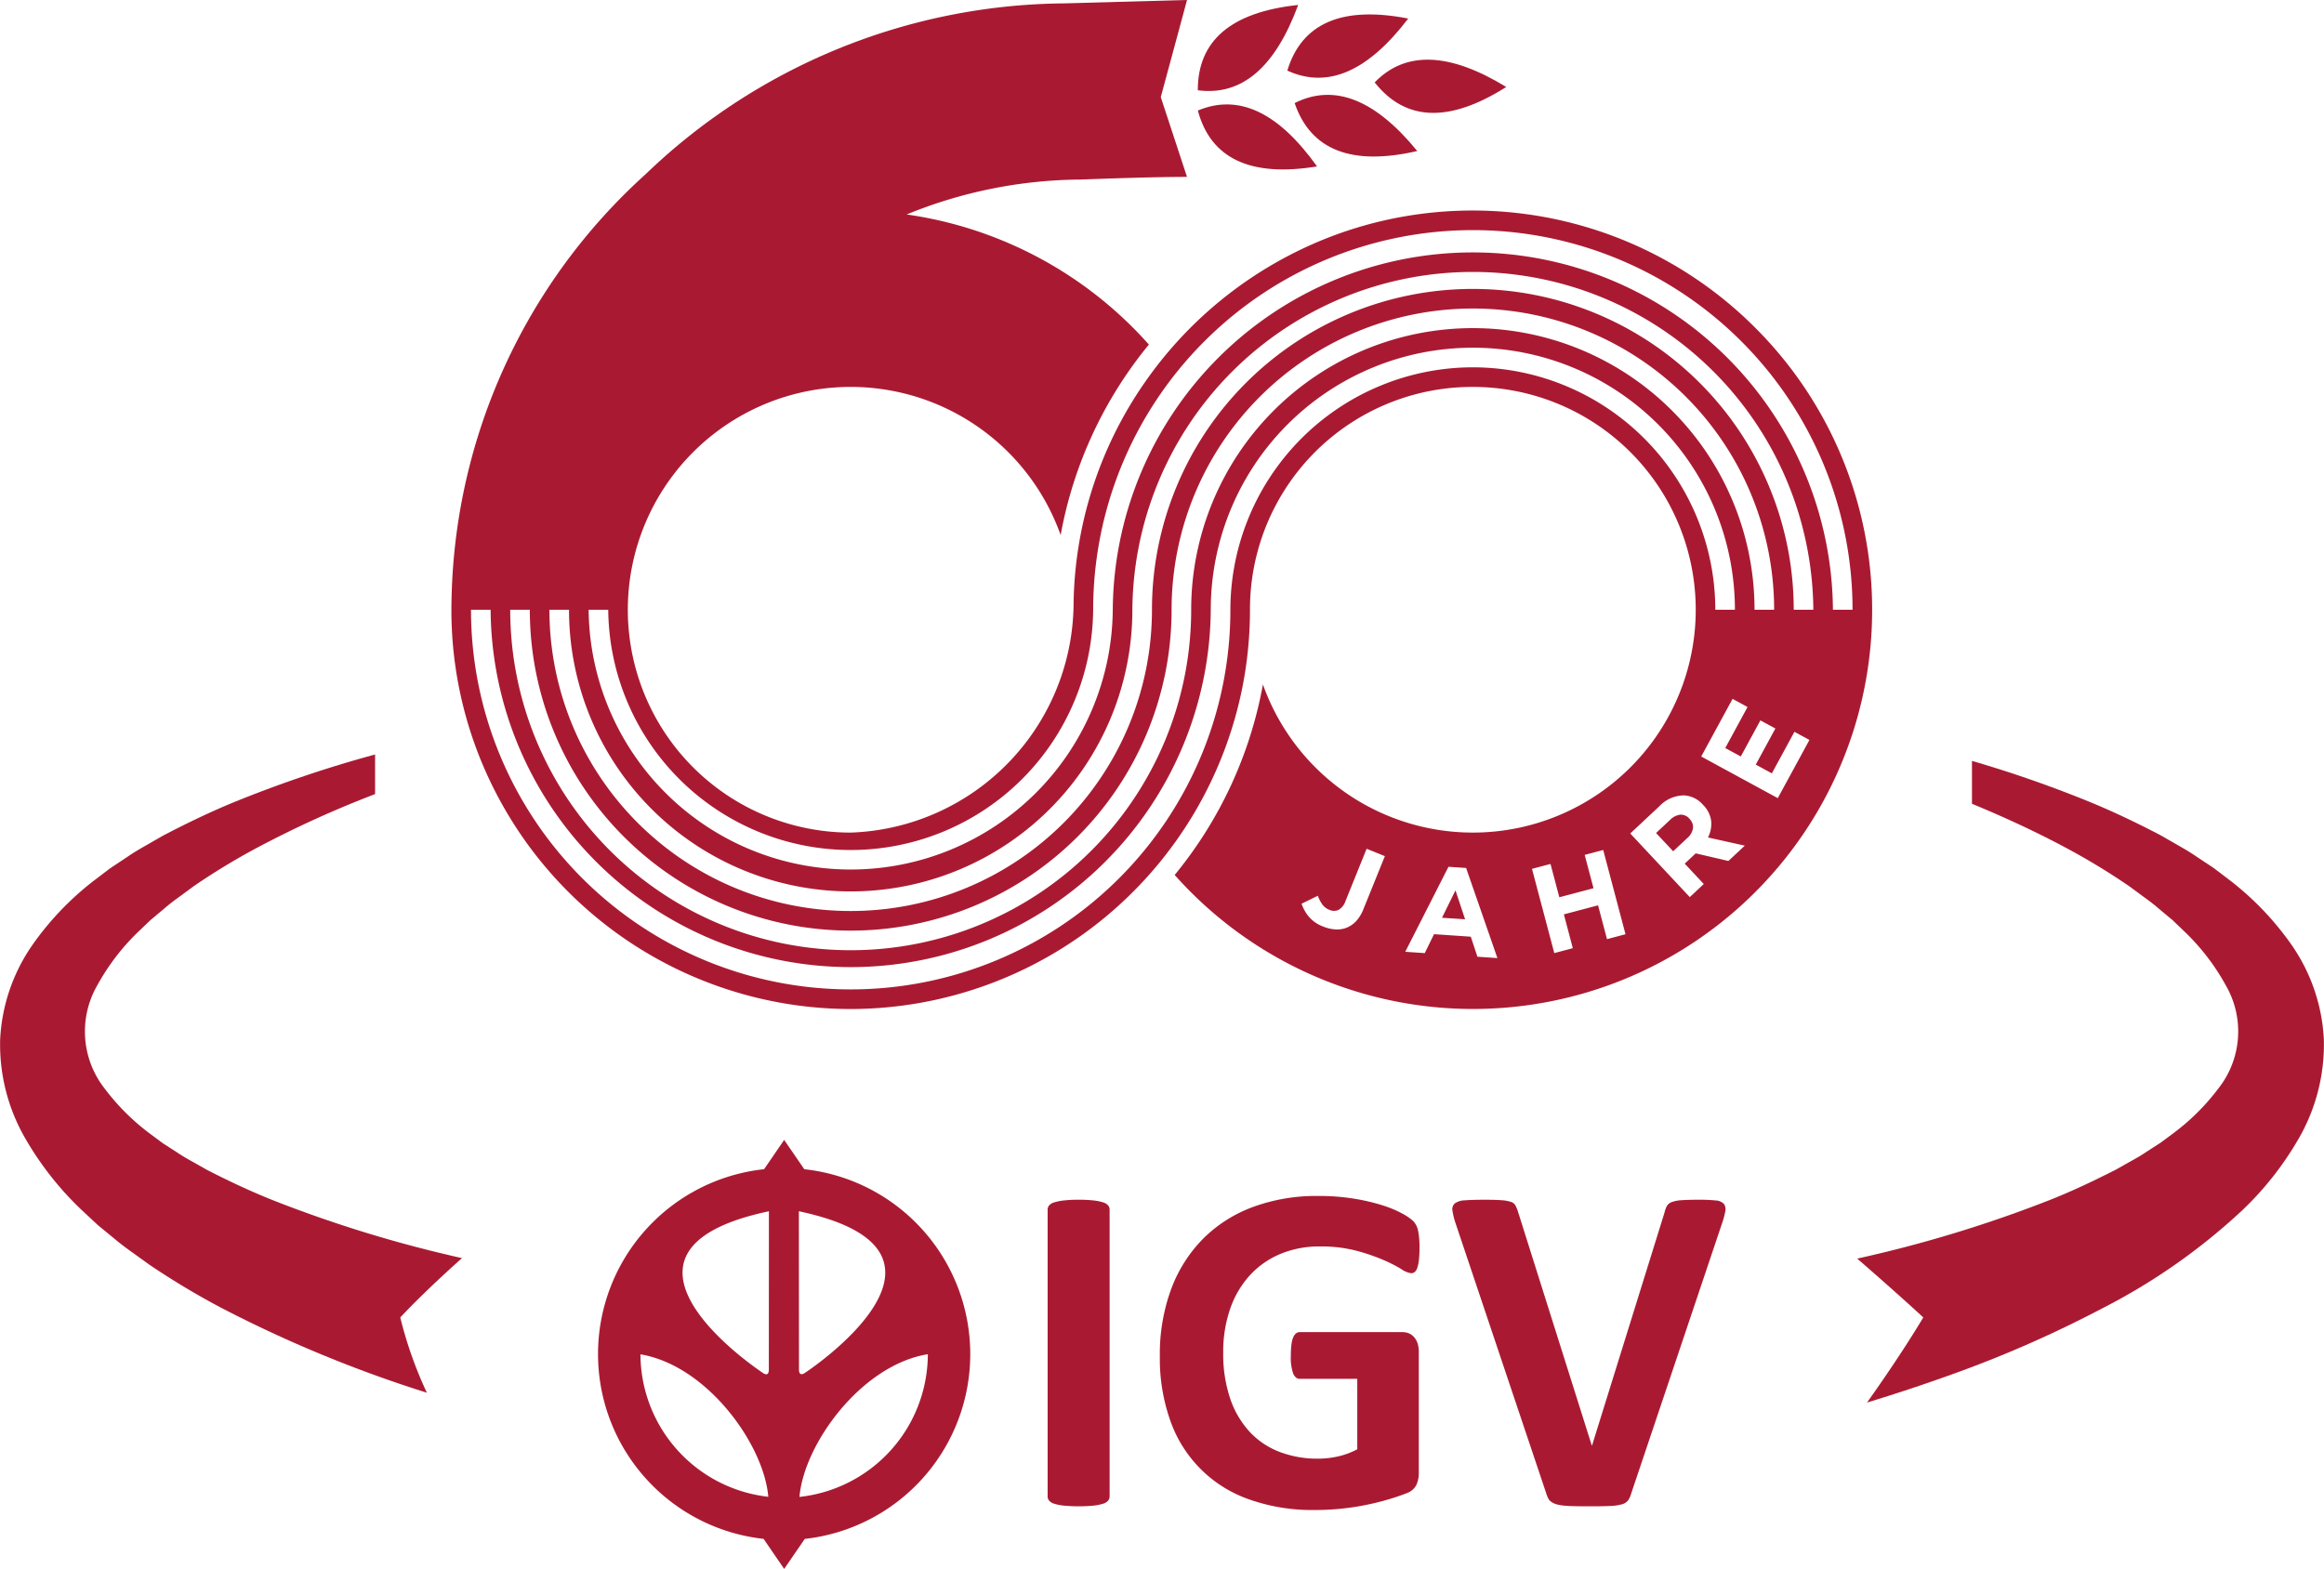 <svg xmlns="http://www.w3.org/2000/svg" viewBox="0 0 114.783 77.497"><defs><style>.a,.b{fill:#a91a32;}.b{fill-rule:evenodd;}</style></defs><path class="a" d="M19.77,65.076s1.039-1.139,3.047-2.931a62.973,62.973,0,0,1-9.354-2.866c-1.115-.446-2.18-.95-3.223-1.483l-.753-.426c-.255-.14-.504-.284-.735-.442l-.714-.461-.665-.494a11.039,11.039,0,0,1-2.194-2.191A4.566,4.566,0,0,1,4.812,48.658a11.029,11.029,0,0,1,1.996-2.612l.634-.606.685-.573c.224-.196.465-.378.711-.555l.733-.54a33.029,33.029,0,0,1,3.168-1.92,52.242,52.242,0,0,1,5.786-2.628V37.268A61.003,61.003,0,0,0,11.664,39.58c-1.224.497-2.425,1.077-3.619,1.7l-.881.507c-.295.167-.588.341-.872.537l-.861.572-.835.636a14.575,14.575,0,0,0-3.021,3.182,8.932,8.932,0,0,0-1.567,4.616,9.271,9.271,0,0,0,1.202,4.836,15.628,15.628,0,0,0,2.823,3.603l.804.749.832.683c.277.234.561.446.848.649l.861.621a38.248,38.248,0,0,0,3.564,2.137A62.898,62.898,0,0,0,21.084,68.794,19.769,19.769,0,0,1,19.77,65.076Z"/><path class="a" d="M114.775,51.33a8.952,8.952,0,0,0-1.572-4.627,14.587,14.587,0,0,0-3.025-3.186l-.836-.636-.862-.572c-.284-.196-.577-.37-.873-.537l-.882-.507c-1.194-.625-2.398-1.201-3.622-1.698a59.298,59.298,0,0,0-5.707-1.983v2.119c1.58.652,3.127,1.366,4.619,2.163a33.277,33.277,0,0,1,3.165,1.921l.732.54c.246.177.487.359.71.555l.685.572.633.606a11.012,11.012,0,0,1,1.991,2.608,4.544,4.544,0,0,1-.368,5.102,11.018,11.018,0,0,1-2.19,2.184l-.664.493-.714.46c-.231.158-.48.302-.735.441l-.753.425c-1.043.53-2.105,1.038-3.219,1.483a63.568,63.568,0,0,1-9.56,2.913c2.034,1.763,3.263,2.906,3.263,2.906s-.988,1.688-2.778,4.204q2.1-.638,4.178-1.386a57.687,57.687,0,0,0,7.438-3.265,30.335,30.335,0,0,0,6.915-4.843,15.661,15.661,0,0,0,2.826-3.609A9.295,9.295,0,0,0,114.775,51.33Z"/><path class="a" d="M54.478,59.39a2.453,2.453,0,0,0-.464-.093,6.446,6.446,0,0,0-.742-.035,6.313,6.313,0,0,0-.73.035,2.589,2.589,0,0,0-.469.093.529.529,0,0,0-.255.151.32.32,0,0,0-.075.209V73.918a.321.321,0,0,0,.075.209.526.526,0,0,0,.249.15,2.368,2.368,0,0,0,.47.093,7.788,7.788,0,0,0,1.478,0,2.352,2.352,0,0,0,.464-.093.528.528,0,0,0,.249-.15.324.324,0,0,0,.076-.209V59.749a.322.322,0,0,0-.076-.209A.53.53,0,0,0,54.478,59.39Z"/><path class="a" d="M69.813,60.329a2.513,2.513,0,0,0-.551-.383,5.496,5.496,0,0,0-.991-.412,10.008,10.008,0,0,0-1.397-.325,10.832,10.832,0,0,0-1.774-.134,9.047,9.047,0,0,0-3.218.545,6.816,6.816,0,0,0-2.464,1.571,7.012,7.012,0,0,0-1.577,2.493,9.286,9.286,0,0,0-.556,3.31,9.155,9.155,0,0,0,.522,3.194,6.318,6.318,0,0,0,3.913,3.884,9.375,9.375,0,0,0,3.218.516c.409,0,.818-.019,1.223-.058q.609-.057,1.206-.173.597-.116,1.154-.278.556-.162.933-.314a.866.866,0,0,0,.499-.411,1.423,1.423,0,0,0,.122-.609V66.775a1.341,1.341,0,0,0-.058-.412.884.884,0,0,0-.169-.307.727.727,0,0,0-.255-.191.823.823,0,0,0-.331-.064H64.195a.292.292,0,0,0-.185.064.496.496,0,0,0-.139.197,1.351,1.351,0,0,0-.087.354,4.377,4.377,0,0,0-.029.545,2.394,2.394,0,0,0,.116.887q.116.261.324.261h2.841v3.478a3.729,3.729,0,0,1-.927.348,4.449,4.449,0,0,1-1.009.116,5.217,5.217,0,0,1-1.907-.336,3.942,3.942,0,0,1-1.479-.997A4.606,4.606,0,0,1,60.757,69.077a6.873,6.873,0,0,1-.342-2.267,6.468,6.468,0,0,1,.336-2.139,4.751,4.751,0,0,1,.962-1.658A4.29,4.29,0,0,1,63.221,61.946a4.965,4.965,0,0,1,1.971-.377,6.899,6.899,0,0,1,1.791.209,9.66,9.66,0,0,1,1.328.452,7.262,7.262,0,0,1,.892.452,1.128,1.128,0,0,0,.488.209.286.286,0,0,0,.18-.058.443.443,0,0,0,.128-.203,1.858,1.858,0,0,0,.081-.388,4.918,4.918,0,0,0,.029-.58,4.078,4.078,0,0,0-.07-.876A.964.964,0,0,0,69.813,60.329Z"/><path class="a" d="M84.736,59.297a7.558,7.558,0,0,0-.83-.035q-.544,0-.858.023a1.636,1.636,0,0,0-.481.093.468.468,0,0,0-.238.191,1.212,1.212,0,0,0-.116.319L78.631,71.402h-.012L74.967,59.83a1.77,1.77,0,0,0-.121-.29.396.396,0,0,0-.226-.174,1.9,1.9,0,0,0-.464-.081q-.302-.023-.835-.023-.626,0-.974.029a.895.895,0,0,0-.493.151.387.387,0,0,0-.116.365,3.536,3.536,0,0,0,.168.661l4.464,13.299a1.395,1.395,0,0,0,.099.25.471.471,0,0,0,.15.168.897.897,0,0,0,.243.116,1.933,1.933,0,0,0,.377.069q.232.023.562.029.331.006.794.006.58,0,.939-.017a2.43,2.43,0,0,0,.568-.081.576.576,0,0,0,.302-.186.993.993,0,0,0,.151-.318L85.031,60.491a4.322,4.322,0,0,0,.18-.649.455.455,0,0,0-.069-.377A.605.605,0,0,0,84.736,59.297Z"/><path class="b" d="M39.723,57.753l-.993-1.447-.991,1.447a9.184,9.184,0,0,0-.025,18.26l1.016,1.484,1.018-1.482a9.185,9.185,0,0,0-.025-18.261Zm-8.091,9.145c3.265.542,6.09,4.418,6.315,7.037A7.108,7.108,0,0,1,31.632,66.898Zm6.341.759c-.002.24-.114.293-.319.141,0,0-9.083-5.978.323-7.967Zm1.483-7.826c9.407,1.99.323,7.967.323,7.967-.192.142-.317.098-.317-.141Zm.029,14.11c.225-2.627,3.065-6.519,6.341-7.049A7.105,7.105,0,0,1,39.485,73.941Z"/><path class="a" d="M69.552.916q-4.899-.952-5.971,2.571Q66.552,4.854,69.552.916Z"/><path class="a" d="M66.726,1.425A3.241,3.241,0,0,0,64.332,3.113l.001.001a.145.145,0,0,1-.253-.14,3.461,3.461,0,0,1,2.627-1.834.138.138,0,0,1,.152.131A.141.141,0,0,1,66.726,1.425Z"/><path class="a" d="M74.394,4.296q-4.223-2.578-6.498-.226Q70.178,6.965,74.394,4.296Z"/><path class="a" d="M72.034,3.859a.14.14,0,0,1-.19.068,3.25,3.25,0,0,0-2.914.312h0a.143.143,0,0,1-.199-.043.146.146,0,0,1,.044-.197,3.464,3.464,0,0,1,3.187-.331A.143.143,0,0,1,72.034,3.859Z"/><path class="a" d="M65.049,8.221q-2.873-4.024-5.887-2.761Q60.117,9.027,65.049,8.221Z"/><path class="a" d="M62.964,6.832a3.242,3.242,0,0,0-2.758-.987h0a.145.145,0,0,1-.033-.288,3.466,3.466,0,0,1,3.011,1.095.142.142,0,0,1-.019.201A.144.144,0,0,1,62.964,6.832Z"/><path class="a" d="M69.999,7.46q-3.133-3.835-6.056-2.369Q65.13,8.578,69.999,7.46Z"/><path class="a" d="M67.874,6.313a3.244,3.244,0,0,0-2.869-.59l-.001.002a.144.144,0,0,1-.071-.278,3.464,3.464,0,0,1,3.134.658.139.139,0,0,1,.009.202A.143.143,0,0,1,67.874,6.313Z"/><path class="a" d="M59.16,4.459Q62.405,4.889,64.117.245,59.153.773,59.16,4.459Z"/><path class="a" d="M59.764,3.921a.143.143,0,0,1-.112-.168,3.478,3.478,0,0,1,1.969-2.528.147.147,0,0,1,.189.082.145.145,0,0,1-.083.185,3.238,3.238,0,0,0-1.793,2.318h0A.147.147,0,0,1,59.764,3.921Z"/><path class="a" d="M83.444,40.445a.549.549,0,0,0-.459-.203.871.871,0,0,0-.505.262l-.687.643.844.902.7-.655a.787.787,0,0,0,.28-.489.563.563,0,0,0-.166-.451Z"/><polygon class="a" points="71.221 45.333 72.362 45.411 71.886 43.979 71.221 45.333"/><path class="a" d="M86.683,16.181A19.716,19.716,0,0,0,68.296,10.905q-.477.11-.945.244-.467.133-.926.288a19.814,19.814,0,0,0-9.923,7.51,19.607,19.607,0,0,0-3.477,10.835A11.397,11.397,0,0,1,42.106,41.123l-.089.003A11.007,11.007,0,1,1,52.386,26.43a20.615,20.615,0,0,1,4.358-9.41,19.704,19.704,0,0,0-11.964-6.426A23.014,23.014,0,0,1,53.385,8.869c.01,0,3.297-.132,5.241-.132L57.333,4.803v-.015S58.631,0,58.626,0c-.013,0-6.053.167-6.066.167A30.163,30.163,0,0,0,31.874,8.617a29.031,29.031,0,0,0-9.572,20.988q-.007.257-.007.515v0a19.62,19.62,0,0,0,1.327,7.111c.015.037.028.075.043.113.067.169.136.337.208.503a19.75,19.75,0,0,0,18.143,11.994l.001,0v0A19.752,19.752,0,0,0,61.39,33.807q.046-.245.087-.492.032-.192.059-.385a19.769,19.769,0,0,0,.201-2.812A10.977,10.977,0,0,1,72.699,19.112H72.745A11.007,11.007,0,1,1,62.376,33.809a20.613,20.613,0,0,1-4.358,9.41A19.712,19.712,0,0,0,92.466,30.119h0A19.658,19.658,0,0,0,86.683,16.181ZM67.343,44.901a1.934,1.934,0,0,1-.348.582,1.313,1.313,0,0,1-.459.331,1.268,1.268,0,0,1-.559.096,1.901,1.901,0,0,1-.628-.144,1.71,1.71,0,0,1-.712-.494,1.982,1.982,0,0,1-.351-.633l.802-.392a1.705,1.705,0,0,0,.226.433.784.784,0,0,0,.342.261.544.544,0,0,0,.457.002.795.795,0,0,0,.346-.447l1.039-2.571.901.364Zm5.627,2.357-.327-.99-1.816-.124-.458.936-.963-.066,2.135-4.199.871.059L73.957,47.325Zm6.401-.869-.443-1.67-1.688.447.442,1.67-.915.242L75.665,42.917l.915-.242.436,1.646,1.688-.447-.436-1.646.915-.242,1.101,4.161Zm-53.203-16.269a15.848,15.848,0,0,0,31.697,0,14.88,14.88,0,0,1,29.76,0h-.968a13.912,13.912,0,0,0-27.824,0,16.816,16.816,0,0,1-33.633,0ZM72.745,18.144A11.989,11.989,0,0,0,60.769,30.119a18.753,18.753,0,0,1-37.506,0h.968a17.785,17.785,0,0,0,35.569,0,12.944,12.944,0,0,1,25.888,0h-.968A11.989,11.989,0,0,0,72.745,18.144ZM85.366,42.528l-1.614-.376-.009.008-.534.5.941,1.006-.691.647-2.94-3.143,1.437-1.344a1.697,1.697,0,0,1,1.214-.538,1.329,1.329,0,0,1,.941.466l.009.009a1.348,1.348,0,0,1,.396.796,1.479,1.479,0,0,1-.158.808l1.818.404Zm2.439-3.104-3.781-2.056,1.548-2.847.74.402-1.101,2.026.767.417.969-1.783.74.402-.969,1.783.794.432,1.116-2.052.74.402Zm.788-9.304a15.848,15.848,0,0,0-31.697,0,14.88,14.88,0,0,1-29.76,0h.968a13.912,13.912,0,0,0,27.824,0,16.817,16.817,0,0,1,33.633,0Zm1.936,0a17.785,17.785,0,0,0-35.569,0,12.944,12.944,0,0,1-25.887,0h.968a11.976,11.976,0,0,0,23.951,0,18.753,18.753,0,0,1,37.506,0Z"/></svg>